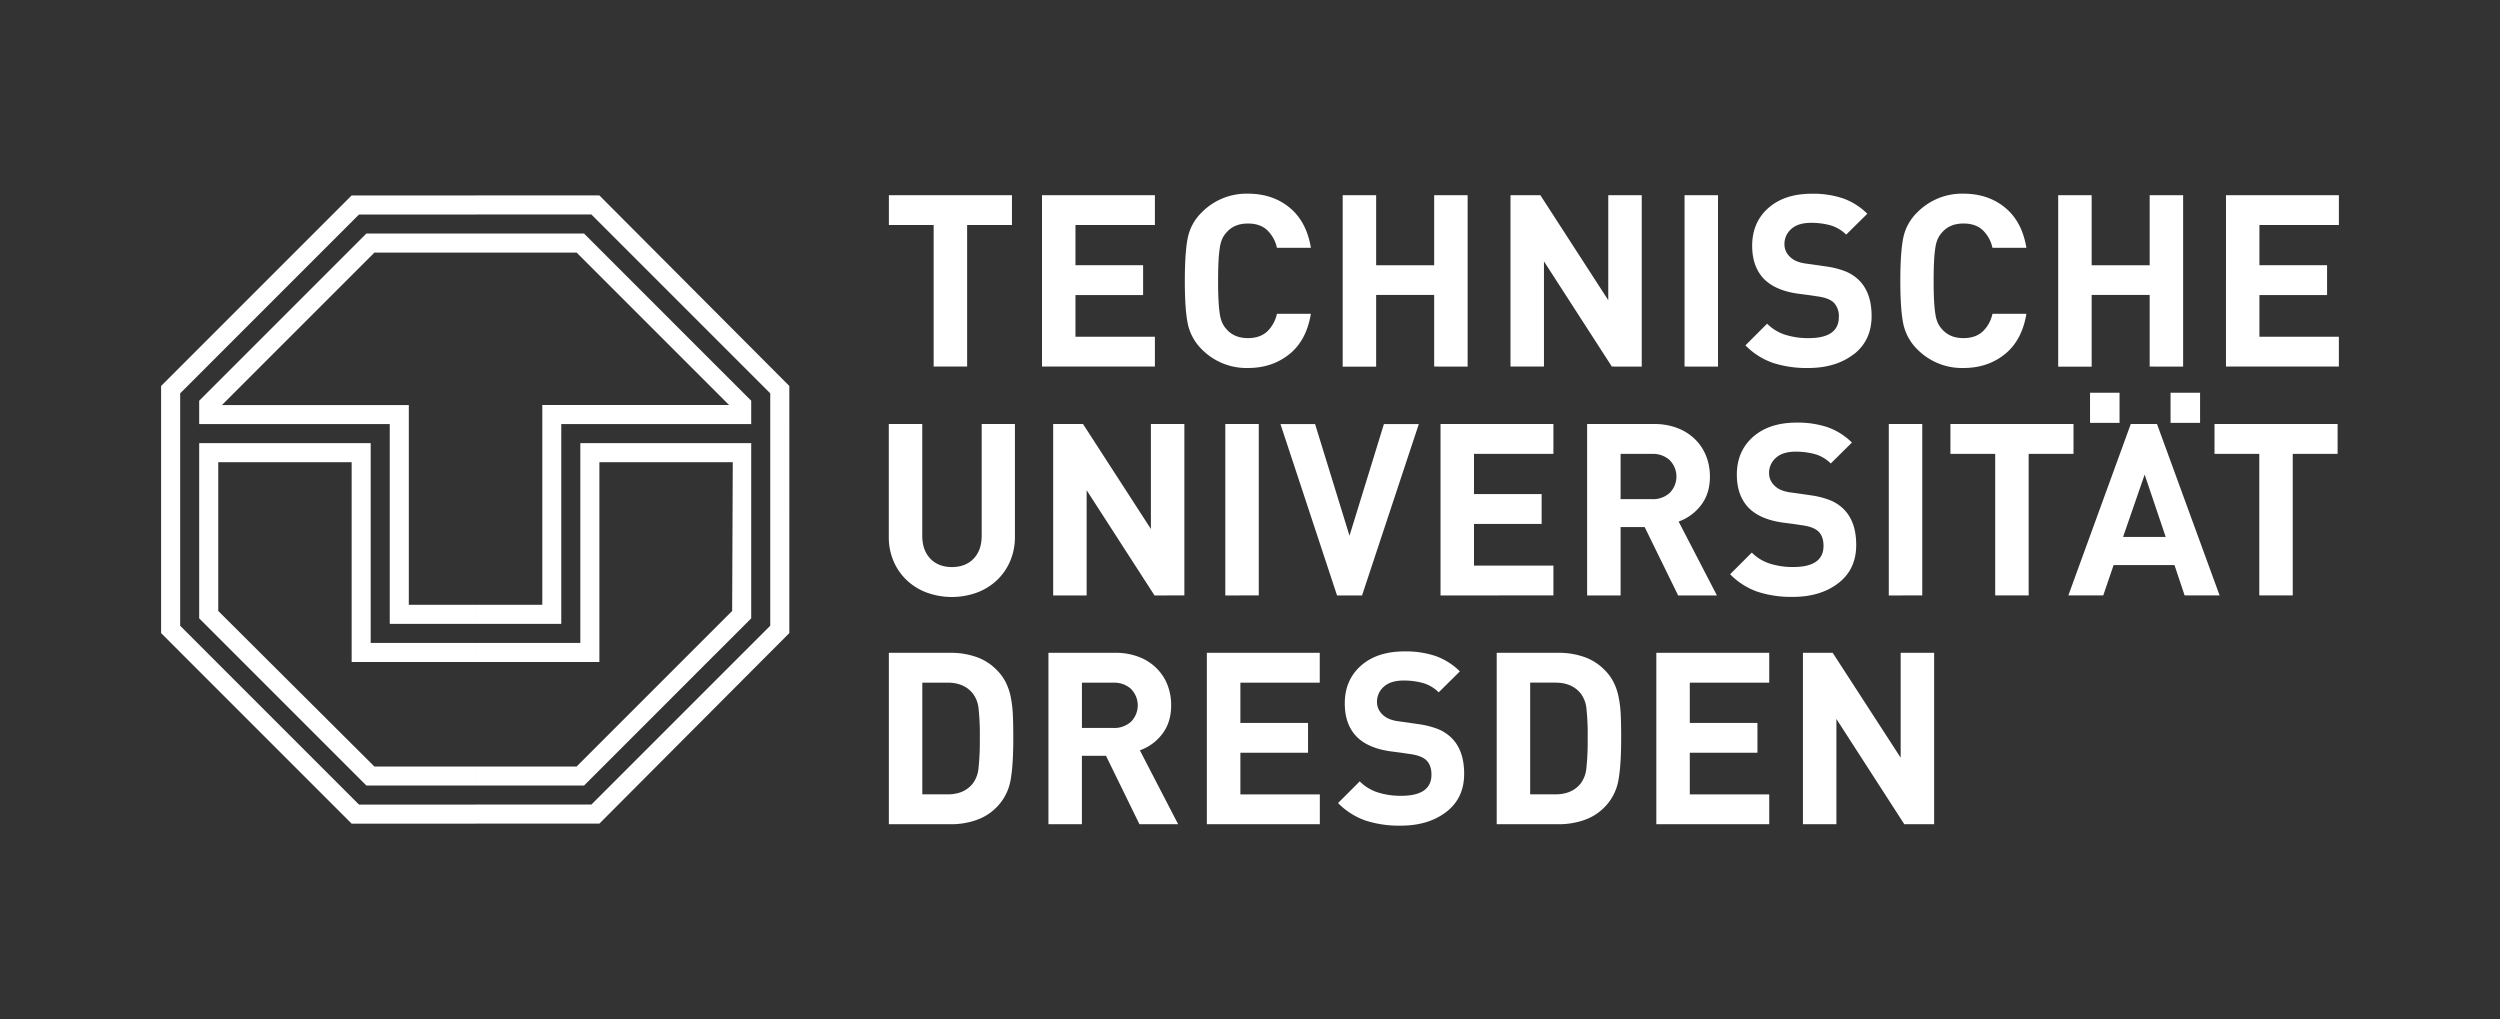<svg id="Ebene_1" data-name="Ebene 1" xmlns="http://www.w3.org/2000/svg" viewBox="0 0 1300 530"><rect x="0" y="0" width="1300" height="530" fill="#333333" stroke="none"/><defs><style>.cls-1{fill:#fff;}</style></defs><title>Zeichenfläche 1</title><path class="cls-1" d="M502.91,117v73.61H485.5V117H462.22V101.52h64V117Zm38.93,73.61V101.52h58.71V117H559.24v20.91h35.18v15.52H559.24v21.66h41.31v15.52Zm128.69-6.51q-8.89,7.26-21.66,7.26a32.67,32.67,0,0,1-24-9.77,26.25,26.25,0,0,1-7.26-13.4q-1.51-7.51-1.5-22.16t1.5-22.22a25.58,25.58,0,0,1,7.26-13.33,32.67,32.67,0,0,1,24-9.77q12.89,0,21.72,7.26t11.08,20.9H664a17.93,17.93,0,0,0-5.07-9.2q-3.69-3.44-10-3.44-7.14,0-11.14,4.63a12.66,12.66,0,0,0-2.19,3.26,17.18,17.18,0,0,0-1.25,4.38,66.65,66.65,0,0,0-.69,6.76q-.25,4.13-.25,10.77t.25,10.77a66.58,66.58,0,0,0,.69,6.76,17.18,17.18,0,0,0,1.25,4.38,12.64,12.64,0,0,0,2.19,3.25q4,4.63,11.14,4.63,6.26,0,10-3.44a17.93,17.93,0,0,0,5.07-9.2h17.65Q679.42,176.88,670.53,184.14Zm75.24,6.51V153.35H715.6v37.31H698.2V101.52h17.4v36.43h30.17V101.52h17.4v89.13Zm92.39,0-35.3-54.71v54.71h-17.4V101.52H801l35.3,54.58V101.52h17.4v89.13Zm37.81,0V101.52h17.4v89.13Zm88-6.45q-9.26,7.2-23.79,7.2a56.42,56.42,0,0,1-18.34-2.69,37.06,37.06,0,0,1-14.21-9.08l11.27-11.27a23.23,23.23,0,0,0,9.45,5.76,39.27,39.27,0,0,0,12.08,1.75q15.77,0,15.77-11a10.2,10.2,0,0,0-2.38-7.2q-2.38-2.57-8.26-3.44l-5-.75-5.76-.75q-11.39-1.63-17.28-7.39-6.39-6.38-6.39-17.52,0-12.14,8.39-19.59t22.66-7.45a48.75,48.75,0,0,1,16.27,2.44A34.18,34.18,0,0,1,971,111.16L960,122a19.21,19.21,0,0,0-8.32-4.88,37.59,37.59,0,0,0-10-1.25q-6.64,0-10.2,3.19a10.37,10.37,0,0,0-3.57,8.07,8.83,8.83,0,0,0,2.76,6.32q2.75,2.82,8.14,3.57l5.38.75,5.13.75a44.89,44.89,0,0,1,10.08,2.5,21.45,21.45,0,0,1,6.95,4.38q6.88,6.51,6.88,18.9Q973.23,177,964,184.21Zm78.62-.06q-8.89,7.26-21.66,7.26a32.67,32.67,0,0,1-24-9.77,26.25,26.25,0,0,1-7.26-13.4q-1.5-7.51-1.5-22.16t1.5-22.22a25.58,25.58,0,0,1,7.26-13.33,32.67,32.67,0,0,1,24-9.77q12.89,0,21.72,7.26t11.08,20.9h-17.65a17.93,17.93,0,0,0-5.07-9.2q-3.69-3.44-10-3.44-7.14,0-11.14,4.63a12.67,12.67,0,0,0-2.19,3.26,17.19,17.19,0,0,0-1.25,4.38,66.63,66.63,0,0,0-.69,6.76q-.25,4.13-.25,10.77t.25,10.77a66.56,66.56,0,0,0,.69,6.76,17.18,17.18,0,0,0,1.25,4.38,12.65,12.65,0,0,0,2.19,3.25q4,4.63,11.14,4.63,6.26,0,10-3.44a17.92,17.92,0,0,0,5.07-9.2h17.65Q1051.47,176.88,1042.58,184.14Zm75.24,6.51V153.35h-30.17v37.31h-17.4V101.52h17.4v36.43h30.17V101.52h17.4v89.13Zm39.68,0V101.52h58.71V117H1174.9v20.91h35.18v15.52H1174.9v21.66h41.31v15.52ZM525.24,291.85a29.51,29.51,0,0,1-7,10,30.61,30.61,0,0,1-10.51,6.39,38.29,38.29,0,0,1-25.54,0,30.61,30.61,0,0,1-10.52-6.39,29.46,29.46,0,0,1-7-10,31.68,31.68,0,0,1-2.5-12.77V220.49h17.4v58q0,7.64,4.19,12t11.2,4.38q7.13,0,11.33-4.38t4.19-12v-58h17.28v58.59A31.68,31.68,0,0,1,525.24,291.85Zm75.11,17.78-35.3-54.71v54.71h-17.4V220.49h15.52l35.3,54.58V220.49h17.4v89.13Zm36.81,0V220.49h17.4v89.13Zm71.1,0h-13l-29.42-89.13h18l17.9,58.09,17.9-58.09h18.15Zm40.81,0V220.49h58.71V236H766.47v20.91h35.18v15.52H766.47V294.1h41.31v15.52Zm123.56,0-17.4-35.55H842.71v35.55h-17.4V220.49h34.93a33,33,0,0,1,12.08,2.13,26.42,26.42,0,0,1,9.2,5.89,25.22,25.22,0,0,1,5.7,8.7,28.73,28.73,0,0,1,1.94,10.58q0,8.89-4.63,14.9a25.09,25.09,0,0,1-11.64,8.51l19.91,38.43Zm-4.38-70.36a12.9,12.9,0,0,0-9.14-3.25h-16.4v23.54h16.4a12.88,12.88,0,0,0,9.14-3.26,12.09,12.09,0,0,0,0-17ZM956,303.18q-9.26,7.2-23.79,7.2a56.42,56.42,0,0,1-18.34-2.69,37.06,37.06,0,0,1-14.21-9.08l11.27-11.27a23.23,23.23,0,0,0,9.45,5.76,39.29,39.29,0,0,0,12.08,1.75q15.77,0,15.77-11,0-4.63-2.38-7.2t-8.26-3.44l-5-.75-5.76-.75q-11.39-1.63-17.28-7.39-6.39-6.38-6.39-17.52,0-12.14,8.39-19.59t22.66-7.45a48.75,48.75,0,0,1,16.27,2.44A34.18,34.18,0,0,1,963,230.13L952,241a19.21,19.21,0,0,0-8.32-4.88,37.6,37.6,0,0,0-10-1.25q-6.64,0-10.2,3.19a10.37,10.37,0,0,0-3.57,8.07,8.83,8.83,0,0,0,2.76,6.32q2.75,2.82,8.14,3.57l5.38.75,5.13.75a44.89,44.89,0,0,1,10.08,2.5,21.45,21.45,0,0,1,6.95,4.38q6.88,6.51,6.88,18.9Q965.27,296,956,303.18Zm26.17,6.45V220.49h17.4v89.13ZM1054.9,236v73.61h-17.4V236h-23.28V220.49h64V236ZM1136,309.62l-5.26-15.77h-31.67l-5.38,15.77h-18.15L1108,220.49h13.64l32.55,89.13Zm-20.78-62.84L1104,279.2h22.16Zm-28.4-42.56h15.34v15.67h-15.34V204.22Zm41.87,0v15.67h15.35V204.22ZM1192.23,236v73.61h-17.4V236h-23.28V220.49h64V236ZM525.35,406.44a26.37,26.37,0,0,1-7.45,13.65,27,27,0,0,1-10.33,6.38,39.65,39.65,0,0,1-13.21,2.13H462.2V339.46h32.17a39.71,39.71,0,0,1,13.21,2.13A27,27,0,0,1,517.9,348a24.91,24.91,0,0,1,4.94,6.51,30,30,0,0,1,2.69,7.7,59.41,59.41,0,0,1,1.13,9q.25,4.82.25,12.46Q526.92,398.68,525.35,406.44Zm-16.52-38.25a15.24,15.24,0,0,0-3.07-7.7q-4.51-5.51-13-5.51H479.6v58.09h13.14q8.51,0,13-5.51a15.55,15.55,0,0,0,3.07-7.95,132.05,132.05,0,0,0,.69-16A122.6,122.6,0,0,0,508.83,368.19Zm83.68,60.4L575.11,393H562.59V428.6h-17.4V339.46h34.93a33,33,0,0,1,12.08,2.13,26.43,26.43,0,0,1,9.2,5.89,25.22,25.22,0,0,1,5.7,8.7A28.73,28.73,0,0,1,609,366.76q0,8.89-4.63,14.9a25.09,25.09,0,0,1-11.64,8.51l19.91,38.43Zm-4.38-70.36A12.9,12.9,0,0,0,579,355h-16.4v23.54H579a12.88,12.88,0,0,0,9.14-3.26,12.09,12.09,0,0,0,0-17Zm39.43,70.36V339.46h58.71V355H645v20.91h35.18v15.52H645v21.66h41.31V428.6Zm124.56-6.45q-9.26,7.2-23.79,7.2A56.42,56.42,0,0,1,710,426.66a37.06,37.06,0,0,1-14.21-9.08l11.27-11.27a23.22,23.22,0,0,0,9.45,5.76,39.27,39.27,0,0,0,12.08,1.75q15.77,0,15.77-11,0-4.63-2.38-7.2t-8.26-3.44l-5-.75-5.76-.75q-11.39-1.63-17.28-7.39-6.39-6.38-6.39-17.52,0-12.14,8.39-19.59t22.66-7.45a48.75,48.75,0,0,1,16.27,2.44,34.17,34.17,0,0,1,12.52,7.95l-11,10.89a19.21,19.21,0,0,0-8.32-4.88,37.59,37.59,0,0,0-10-1.25q-6.64,0-10.2,3.19a10.37,10.37,0,0,0-3.57,8.07,8.83,8.83,0,0,0,2.76,6.32q2.75,2.82,8.14,3.57l5.38.75,5.13.75a44.89,44.89,0,0,1,10.08,2.5,21.45,21.45,0,0,1,6.95,4.38q6.88,6.51,6.88,18.9Q761.39,415,752.12,422.15Zm89.32-15.71A26.37,26.37,0,0,1,834,420.08a27,27,0,0,1-10.33,6.38,39.65,39.65,0,0,1-13.21,2.13H778.29V339.46h32.17a39.71,39.71,0,0,1,13.21,2.13A27,27,0,0,1,834,348a24.91,24.91,0,0,1,4.94,6.51,30,30,0,0,1,2.69,7.7,59.42,59.42,0,0,1,1.13,9q.25,4.82.25,12.46Q843,398.68,841.44,406.44Zm-16.52-38.25a15.24,15.24,0,0,0-3.07-7.7q-4.51-5.51-13-5.51H795.69v58.09h13.14q8.51,0,13-5.51a15.55,15.55,0,0,0,3.07-7.95,132.05,132.05,0,0,0,.69-16A122.6,122.6,0,0,0,824.92,368.19Zm36.37,60.4V339.46H920V355H878.69v20.91h35.18v15.52H878.69v21.66H920V428.6Zm128.94,0-35.3-54.71V428.6h-17.4V339.46H953L988.35,394V339.46h17.4V428.6Zm-743.12-.29h64.57l98.77-99.09V200.71l-98.77-99.09H247.11v9.91h60.42l93,93V325.37l-93,93H247.11ZM83.77,200.71v128.5l99.09,99.09h64.25v-9.91H186.69l-93-93V204.54h0l93-93h60.42v-9.91H182.86L83.77,200.71Zm306.86,19.82h0V208.38l-86.94-86.95H247.11v9.91h52.74l79.27,79.27H282V314.5H247.11v9.91h44.75V220.53ZM247.11,121.43H190.53l-86.95,86.95v12.15h99.09V324.42h44.43V314.5H212.58V210.62H115.41l79.28-79.27h52.42ZM381,240.34H311.68V344.23H247.11v-9.91h54.66V230.44h88.86v91.1l-86.94,86.95H247.11v-9.91h52.74l80.87-80.88.32-77.36ZM247.11,344.23H182.86V240.34H113.49V317.7l81.19,80.88h52.42v9.91H190.53l-86.95-86.95v-91.1h89.18V334.32h54.34Z"/></svg>